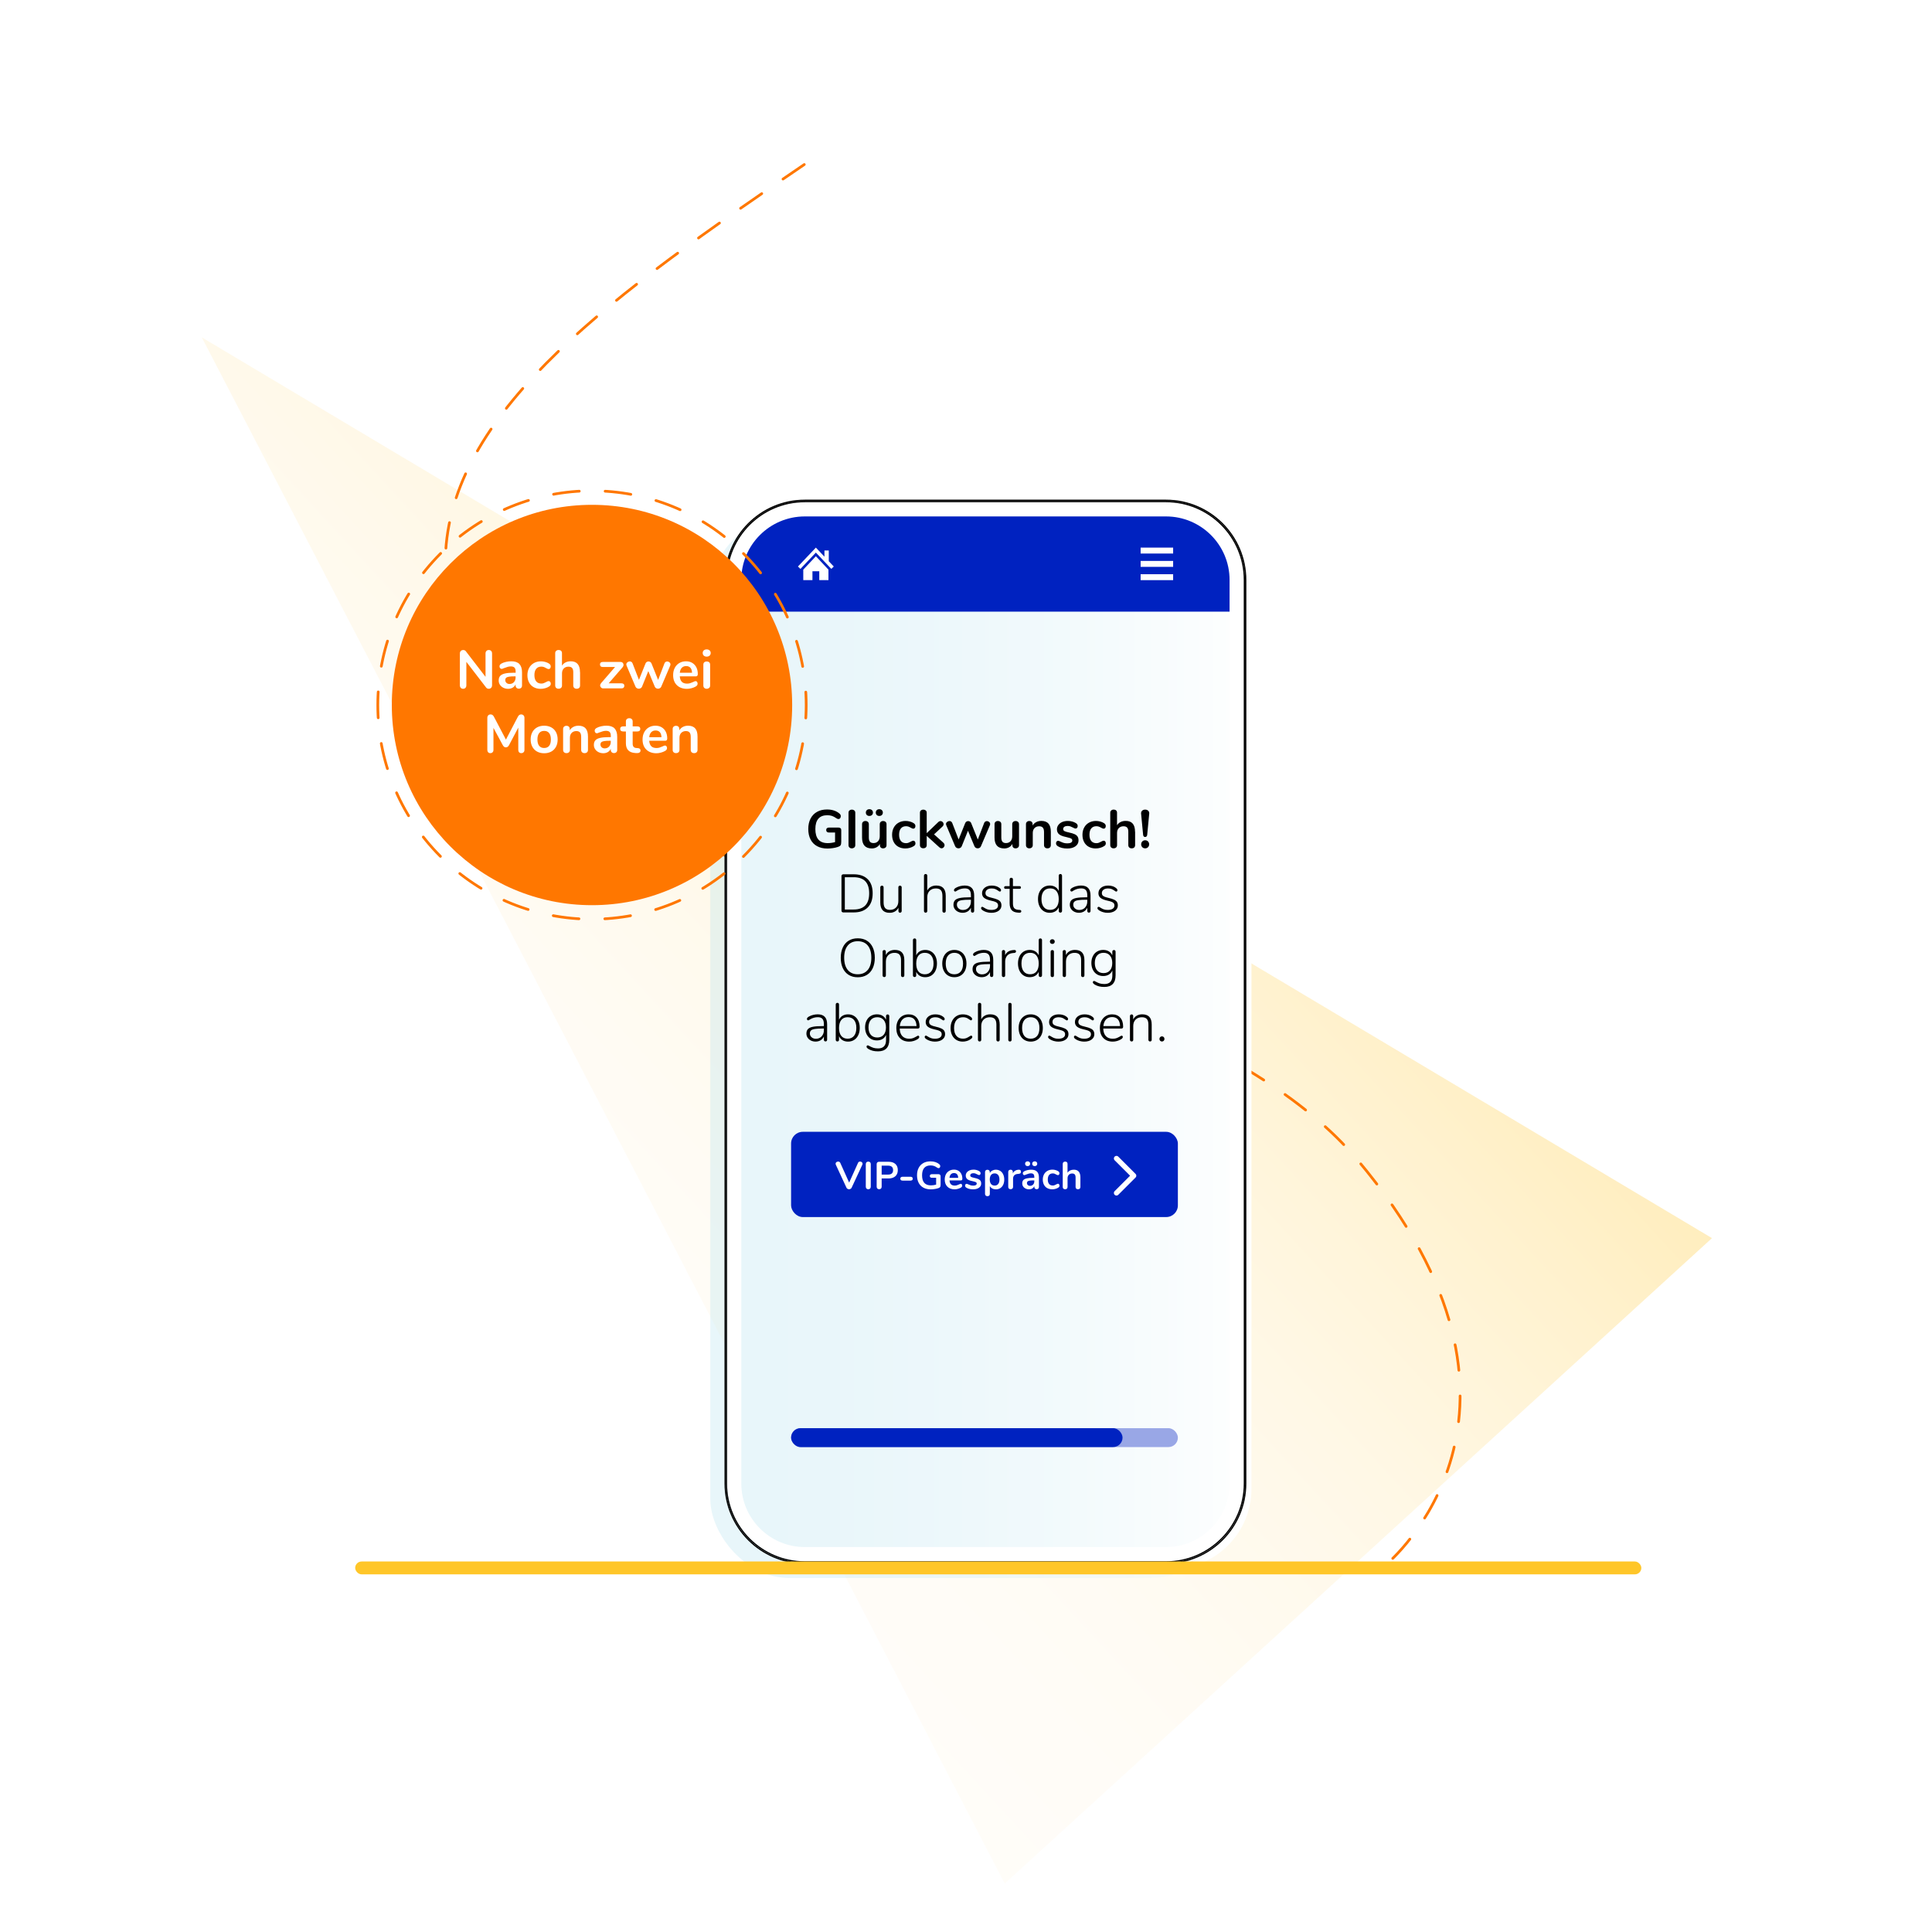 <?xml version="1.0" encoding="UTF-8"?>
<svg xmlns="http://www.w3.org/2000/svg" xmlns:xlink="http://www.w3.org/1999/xlink" id="Laag_1" viewBox="0 0 750 750">
  <defs>
    <style>.cls-1{stroke-dasharray:0 0 10 10;}.cls-1,.cls-2,.cls-3{fill:none;stroke-linecap:round;stroke-linejoin:round;}.cls-1,.cls-3{stroke:#f70;stroke-width:1.05px;}.cls-4{fill:url(#Naamloos_verloop_21);opacity:.3;}.cls-4,.cls-5,.cls-6,.cls-7,.cls-8,.cls-9,.cls-10,.cls-11,.cls-12,.cls-13{stroke-width:0px;}.cls-2{stroke:#fff;stroke-width:2px;}.cls-3{stroke-dasharray:0 0 10.05 10.05;}.cls-6{filter:url(#drop-shadow-2);}.cls-6,.cls-7,.cls-11{fill:#fff;}.cls-7{filter:url(#drop-shadow-1);}.cls-8{fill:url(#Naamloos_verloop_5);filter:url(#drop-shadow-3);opacity:.5;}.cls-9{fill:#99a7e6;}.cls-10{fill:#f70;}.cls-12{fill:#ffc629;}.cls-13{fill:#0022c0;}</style>
    <linearGradient id="Naamloos_verloop_21" x1="-7367.87" y1="5367.38" x2="-6996.19" y2="5367.38" gradientTransform="translate(-1335.52 9180.52) rotate(137.32)" gradientUnits="userSpaceOnUse">
      <stop offset="0" stop-color="#ffc629"></stop>
      <stop offset=".14" stop-color="#ffd35a"></stop>
      <stop offset=".28" stop-color="#ffde86"></stop>
      <stop offset=".42" stop-color="#ffe8aa"></stop>
      <stop offset=".57" stop-color="#ffefc6"></stop>
      <stop offset=".71" stop-color="#fff4da"></stop>
      <stop offset=".85" stop-color="#fff7e6"></stop>
      <stop offset="1" stop-color="#fff9ea"></stop>
    </linearGradient>
    <filter id="drop-shadow-1" filterUnits="userSpaceOnUse">
      <feOffset dx="2" dy="2"></feOffset>
      <feGaussianBlur result="blur" stdDeviation="5"></feGaussianBlur>
      <feFlood flood-color="#000" flood-opacity=".4"></feFlood>
      <feComposite in2="blur" operator="in"></feComposite>
      <feComposite in="SourceGraphic"></feComposite>
    </filter>
    <filter id="drop-shadow-2" filterUnits="userSpaceOnUse">
      <feOffset dx="-6" dy="6"></feOffset>
      <feGaussianBlur result="blur-2" stdDeviation="5"></feGaussianBlur>
      <feFlood flood-color="#000" flood-opacity=".2"></feFlood>
      <feComposite in2="blur-2" operator="in"></feComposite>
      <feComposite in="SourceGraphic"></feComposite>
    </filter>
    <linearGradient id="Naamloos_verloop_5" x1="281.75" y1="400.52" x2="483.32" y2="400.52" gradientUnits="userSpaceOnUse">
      <stop offset="0" stop-color="#a2daea"></stop>
      <stop offset=".2" stop-color="#a6dbeb"></stop>
      <stop offset=".43" stop-color="#b4e1ee"></stop>
      <stop offset=".67" stop-color="#caeaf3"></stop>
      <stop offset=".92" stop-color="#eaf6fa"></stop>
      <stop offset="1" stop-color="#f6fbfd"></stop>
    </linearGradient>
    <filter id="drop-shadow-3" filterUnits="userSpaceOnUse">
      <feOffset dx="-6" dy="6"></feOffset>
      <feGaussianBlur result="blur-3" stdDeviation="5"></feGaussianBlur>
      <feFlood flood-color="#000" flood-opacity=".2"></feFlood>
      <feComposite in2="blur-3" operator="in"></feComposite>
      <feComposite in="SourceGraphic"></feComposite>
    </filter>
  </defs>
  <polygon class="cls-4" points="390.04 731.18 78.32 130.95 664.59 480.64 390.04 731.18"></polygon>
  <path class="cls-1" d="m312.22,63.87c-72.79,49.5-135.83,94.36-139.21,150.12-8.17,134.86,271.35,138.13,353.9,236.2,82.55,98.08,11.44,156.92,11.44,156.92"></path>
  <rect class="cls-7" x="281.25" y="193.97" width="202.57" height="413.11" rx="31.17" ry="31.17"></rect>
  <path class="cls-6" d="m287.76,575.91c0,13.6,11.06,24.66,24.66,24.66h140.23c13.6,0,24.66-11.06,24.66-24.66V237.44h-189.55v338.47Z"></path>
  <rect class="cls-8" x="281.75" y="194.47" width="201.57" height="412.1" rx="30.67" ry="30.67"></rect>
  <path class="cls-11" d="m452.66,194.97h-140.23c-16.63,0-30.17,13.53-30.17,30.17v350.77c0,16.63,13.53,30.17,30.17,30.17h140.23c16.63,0,30.17-13.53,30.17-30.17V225.14c0-16.63-13.53-30.17-30.17-30.17Zm24.66,380.94c0,13.6-11.06,24.66-24.66,24.66h-140.23c-13.6,0-24.66-11.06-24.66-24.66V225.14c0-13.6,11.06-24.66,24.66-24.66h140.23c13.6,0,24.66,11.06,24.66,24.66v350.77Z"></path>
  <path class="cls-5" d="m452.66,193.97h-140.23c-17.19,0-31.17,13.98-31.17,31.17v350.77c0,17.19,13.98,31.17,31.17,31.17h140.23c17.19,0,31.17-13.98,31.17-31.17V225.14c0-17.19-13.98-31.17-31.17-31.17Zm30.67,381.94c0,2.91-.41,5.73-1.16,8.4s-1.87,5.19-3.28,7.51c-1.28,2.11-2.81,4.05-4.54,5.78-1.04,1.04-2.16,2.01-3.34,2.89-1.28.96-2.64,1.82-4.06,2.57-4.27,2.25-9.13,3.53-14.29,3.53h-140.23c-3.02,0-5.93-.44-8.69-1.26-.92-.27-1.82-.59-2.7-.94-.39-.16-.78-.32-1.16-.49-.89-.4-1.77-.84-2.61-1.33-.52-.3-1.03-.61-1.54-.94-.27-.17-.53-.35-.79-.53-3.11-2.17-5.81-4.89-7.94-8.04-.55-.82-1.06-1.66-1.54-2.53-.24-.43-.46-.88-.68-1.32-.43-.89-.82-1.81-1.16-2.75-.52-1.41-.93-2.87-1.24-4.36-.1-.5-.19-1-.27-1.51-.23-1.52-.35-3.08-.35-4.67h0V225.14h0c0-4.76,1.09-9.27,3.02-13.3.22-.45.44-.89.68-1.32.38-.7.79-1.38,1.22-2.04.57-.88,1.18-1.72,1.83-2.53.41-.51.82-1,1.26-1.48.35-.38.71-.76,1.08-1.12,5.54-5.48,13.16-8.87,21.57-8.87h140.23c9.03,0,17.15,3.9,22.76,10.12,1.3,1.43,2.46,2.99,3.47,4.65.35.58.69,1.17,1,1.78,1.32,2.54,2.29,5.3,2.86,8.2.38,1.92.58,3.9.58,5.93v350.77Z"></path>
  <path class="cls-5" d="m281.75,225.14h0c0-4.76,1.09-9.27,3.02-13.3-1.94,4.02-3.02,8.53-3.02,13.3Z"></path>
  <path class="cls-5" d="m284.78,589.2c-.43-.89-.82-1.81-1.16-2.75.34.94.73,1.86,1.16,2.75Z"></path>
  <path class="cls-5" d="m286.99,593.05c-.55-.82-1.06-1.66-1.54-2.53.47.87.99,1.71,1.54,2.53Z"></path>
  <path class="cls-5" d="m452.65,194.47c9.03,0,17.15,3.9,22.76,10.12-5.61-6.21-13.73-10.12-22.76-10.12h-140.23c-8.41,0-16.03,3.39-21.57,8.87,5.54-5.48,13.16-8.87,21.57-8.87h140.23Z"></path>
  <path class="cls-5" d="m312.42,606.58c-3.02,0-5.93-.44-8.69-1.26,2.75.82,5.67,1.26,8.69,1.26h140.23c5.16,0,10.02-1.27,14.29-3.53-4.27,2.25-9.13,3.53-14.29,3.53h-140.23Z"></path>
  <path class="cls-5" d="m483.32,225.14v350.77c0,2.91-.41,5.73-1.16,8.4.76-2.67,1.16-5.48,1.16-8.4V225.14c0-2.03-.21-4.01-.58-5.93.38,1.92.58,3.9.58,5.93Z"></path>
  <path class="cls-5" d="m281.75,575.91c0,1.59.12,3.15.35,4.67-.23-1.52-.35-3.08-.35-4.67h0Z"></path>
  <path class="cls-5" d="m483.32,225.14c0-2.03-.21-4.01-.58-5.93-.57-2.9-1.53-5.66-2.86-8.2-.31-.6-.65-1.2-1-1.78-1.01-1.66-2.17-3.22-3.47-4.65-5.61-6.21-13.73-10.12-22.76-10.12h-140.23c-8.41,0-16.03,3.39-21.57,8.87-.37.37-.73.74-1.08,1.12-.44.48-.86.97-1.26,1.48-.65.81-1.26,1.66-1.83,2.53-.43.67-.84,1.34-1.22,2.04-.24.43-.46.88-.68,1.32-1.94,4.02-3.02,8.53-3.02,13.3v350.77c0,1.59.12,3.15.35,4.67.08.51.17,1.01.27,1.51.31,1.5.72,2.95,1.24,4.36.34.94.73,1.86,1.16,2.75.22.45.44.89.68,1.32.47.87.99,1.71,1.54,2.53,2.12,3.15,4.82,5.87,7.94,8.04.26.18.53.36.79.53.5.33,1.01.64,1.54.94.85.48,1.72.93,2.61,1.33.38.17.77.34,1.16.49.88.35,1.78.67,2.7.94,2.75.82,5.67,1.26,8.69,1.26h140.23c5.16,0,10.02-1.27,14.29-3.53,1.42-.75,2.78-1.61,4.06-2.57,1.18-.88,2.3-1.85,3.34-2.89,1.73-1.73,3.26-3.68,4.54-5.78,1.41-2.32,2.52-4.84,3.28-7.51s1.16-5.48,1.16-8.4V225.14Zm-.5,350.77c0,16.63-13.53,30.17-30.17,30.17h-140.23c-16.63,0-30.17-13.53-30.17-30.17V225.14c0-16.63,13.53-30.17,30.17-30.17h140.23c16.63,0,30.17,13.53,30.17,30.17v350.77Z"></path>
  <path class="cls-5" d="m299.87,603.89c-.89-.4-1.77-.84-2.61-1.33.85.48,1.72.93,2.61,1.33Z"></path>
  <path class="cls-5" d="m474.34,597.59c-1.04,1.04-2.16,2.01-3.34,2.89,1.18-.88,2.3-1.85,3.34-2.89Z"></path>
  <path class="cls-5" d="m479.88,211.01c1.32,2.54,2.29,5.3,2.86,8.2-.57-2.9-1.53-5.66-2.86-8.2Z"></path>
  <path class="cls-5" d="m286.68,208.48c.57-.88,1.18-1.72,1.83-2.53-.65.81-1.26,1.66-1.83,2.53Z"></path>
  <path class="cls-13" d="m452.66,200.48h-140.23c-13.6,0-24.66,11.06-24.66,24.66v12.3h189.55v-12.3c0-13.6-11.06-24.66-24.66-24.66Z"></path>
  <rect class="cls-11" x="442.79" y="212.58" width="12.62" height="2.3"></rect>
  <rect class="cls-11" x="442.79" y="222.91" width="12.62" height="2.3"></rect>
  <rect class="cls-11" x="442.79" y="217.75" width="12.62" height="2.3"></rect>
  <polygon class="cls-11" points="321.73 217.87 321.73 213.7 320.05 213.7 320.05 216.1 316.72 212.58 309.76 219.92 310.73 220.84 316.72 214.51 322.71 220.84 323.67 219.92 321.73 217.87"></polygon>
  <polygon class="cls-11" points="311.83 221.13 311.83 225.21 315.39 225.21 315.39 221.75 318.04 221.75 318.04 225.21 321.6 225.21 321.6 221.13 316.72 215.93 311.83 221.13"></polygon>
  <rect class="cls-12" x="137.88" y="606.17" width="499.28" height="4.99" rx="2.5" ry="2.5"></rect>
  <rect class="cls-9" x="307.1" y="554.41" width="150.15" height="7.34" rx="3.67" ry="3.67"></rect>
  <rect class="cls-13" x="307.1" y="554.41" width="128.67" height="7.34" rx="3.67" ry="3.67"></rect>
  <rect class="cls-13" x="307.1" y="439.37" width="150.15" height="33.09" rx="4.54" ry="4.54"></rect>
  <path class="cls-5" d="m326.28,321.49c.2.19.29.44.29.75v4.51c0,.64-.08,1.1-.25,1.37s-.51.48-1.03.65c-.56.2-1.21.35-1.95.46-.74.11-1.46.17-2.14.17-1.53,0-2.85-.3-3.97-.9s-1.98-1.47-2.57-2.61c-.59-1.14-.89-2.5-.89-4.08s.3-2.9.89-4.04c.59-1.14,1.44-2.02,2.53-2.62,1.09-.61,2.38-.91,3.86-.91,1.97,0,3.59.53,4.85,1.6.17.15.29.31.37.46.08.15.12.34.12.55,0,.31-.08.57-.25.78s-.37.32-.61.32c-.15,0-.29-.02-.42-.07s-.27-.13-.44-.24c-.62-.43-1.19-.74-1.72-.91s-1.13-.26-1.81-.26c-1.53,0-2.68.45-3.45,1.35-.78.9-1.17,2.24-1.17,4.02,0,3.64,1.6,5.46,4.79,5.46.95,0,1.9-.13,2.86-.4v-3.72h-2.37c-.34,0-.6-.08-.79-.25-.19-.17-.28-.41-.28-.71s.09-.55.28-.71c.19-.17.45-.25.79-.25h3.72c.32,0,.58.09.78.28Z"></path>
  <path class="cls-5" d="m329.76,329c-.25-.22-.37-.53-.37-.93v-12.54c0-.41.12-.71.37-.92s.56-.32.93-.32.69.11.95.32.38.52.38.92v12.54c0,.41-.13.72-.38.93s-.57.33-.95.33-.69-.11-.93-.33Z"></path>
  <path class="cls-5" d="m343.79,319.06c.24.22.36.52.36.9v8.15c0,.36-.12.66-.37.88-.25.22-.56.34-.96.34s-.68-.1-.9-.32c-.22-.21-.34-.5-.34-.86v-.53c-.32.56-.76.99-1.3,1.29s-1.16.45-1.85.45c-2.52,0-3.78-1.41-3.78-4.24v-5.17c0-.38.12-.68.36-.9.24-.22.55-.34.94-.34s.73.11.97.34c.24.22.36.52.36.9v5.19c0,.73.15,1.27.44,1.62.29.35.76.52,1.39.52.73,0,1.31-.24,1.75-.72.44-.48.66-1.12.66-1.92v-4.68c0-.38.12-.68.36-.9.24-.22.55-.34.94-.34s.73.11.97.34Zm-7.29-2.67c-.25-.24-.38-.55-.38-.95s.13-.71.38-.95c.25-.24.58-.36.99-.36s.74.12,1,.36c.26.24.39.55.39.95s-.13.71-.39.95c-.26.24-.59.36-1,.36s-.73-.12-.99-.36Zm3.86,0c-.25-.24-.38-.55-.38-.95s.13-.71.38-.95c.25-.24.58-.36.99-.36s.72.12.98.36c.26.24.39.55.39.95s-.13.71-.38.95c-.25.24-.58.36-.99.36s-.74-.12-.99-.36Z"></path>
  <path class="cls-5" d="m348.74,328.72c-.78-.43-1.38-1.05-1.8-1.85s-.63-1.73-.63-2.79.22-2.01.66-2.82c.44-.82,1.06-1.45,1.86-1.9.8-.45,1.71-.67,2.75-.67.55,0,1.09.08,1.65.23.55.15,1.04.36,1.46.63.45.29.67.67.67,1.11,0,.31-.07.56-.22.75-.15.19-.34.28-.58.28-.15,0-.31-.04-.48-.11s-.34-.15-.5-.25c-.31-.18-.6-.33-.88-.43-.28-.1-.6-.16-.97-.16-.87,0-1.54.28-2,.85-.47.57-.7,1.38-.7,2.45s.23,1.86.7,2.43c.47.57,1.14.85,2,.85.35,0,.66-.05.93-.16.27-.1.58-.25.91-.43.21-.13.39-.22.55-.28.15-.06.31-.09.46-.09.22,0,.41.1.57.29.15.2.23.44.23.73,0,.24-.05.44-.16.62-.11.17-.28.33-.51.47-.43.28-.94.5-1.51.66-.57.16-1.16.24-1.76.24-1.02,0-1.92-.22-2.7-.65Z"></path>
  <path class="cls-5" d="m366.68,328.07c0,.32-.12.61-.35.86-.23.25-.5.38-.81.38s-.59-.13-.86-.38l-4.91-4.45v3.59c0,.41-.13.71-.38.92s-.57.32-.95.32-.69-.11-.93-.32-.37-.52-.37-.92v-12.54c0-.41.12-.71.37-.92s.56-.32.93-.32.69.11.95.32.38.52.38.92v7.9l4.49-4.3c.25-.25.54-.38.86-.38s.6.12.84.36c.24.24.36.52.36.84s-.13.62-.4.88l-3.3,3.07,3.65,3.28c.28.27.42.57.42.9Z"></path>
  <path class="cls-5" d="m382.49,318.94c.19-.13.4-.19.62-.19.32,0,.61.11.87.33.26.22.39.49.39.81,0,.18-.04.34-.1.48l-3.46,8.13c-.11.27-.28.47-.51.61-.23.14-.49.21-.77.21s-.51-.07-.75-.21c-.23-.14-.4-.34-.51-.61l-2.5-6.01-2.42,6.01c-.11.27-.28.47-.51.61-.23.14-.49.21-.77.21-.27,0-.52-.07-.76-.21-.24-.14-.41-.34-.53-.61l-3.44-8.13c-.07-.18-.11-.34-.11-.46,0-.32.14-.6.42-.83.28-.23.59-.35.92-.35.24,0,.46.06.65.19s.34.32.44.57l2.48,6.4,2.54-6.34c.11-.27.27-.46.48-.6.21-.13.44-.2.69-.2s.48.07.69.2c.21.13.37.33.48.6l2.56,6.36,2.46-6.41c.1-.25.24-.44.43-.57Z"></path>
  <path class="cls-5" d="m395.22,319.06c.24.22.36.52.36.9v8.15c0,.36-.12.66-.37.88-.25.22-.56.34-.96.34s-.68-.1-.9-.32c-.22-.21-.34-.5-.34-.86v-.53c-.32.56-.76.99-1.3,1.29s-1.16.45-1.85.45c-2.52,0-3.78-1.41-3.78-4.24v-5.17c0-.38.12-.68.36-.9.24-.22.55-.34.94-.34s.73.11.97.34c.24.22.36.52.36.9v5.19c0,.73.15,1.27.44,1.62.29.35.76.52,1.39.52.73,0,1.31-.24,1.75-.72.44-.48.66-1.12.66-1.92v-4.68c0-.38.12-.68.36-.9.24-.22.55-.34.94-.34s.73.11.97.34Z"></path>
  <path class="cls-5" d="m407.03,319.73c.6.7.9,1.76.9,3.17v5.17c0,.39-.12.7-.35.92-.23.22-.55.34-.96.34s-.73-.11-.97-.34-.36-.53-.36-.92v-5.02c0-.8-.15-1.38-.45-1.74-.3-.36-.77-.55-1.42-.55-.76,0-1.36.24-1.82.71-.46.48-.68,1.11-.68,1.91v4.68c0,.39-.12.7-.36.92s-.56.34-.97.34-.72-.11-.96-.34c-.23-.22-.35-.53-.35-.92v-8.13c0-.36.12-.66.36-.88.24-.22.56-.34.97-.34.36,0,.66.11.89.33.23.22.35.5.35.85v.57c.35-.57.82-1.01,1.41-1.32.59-.31,1.25-.46,2-.46,1.23,0,2.15.35,2.75,1.05Z"></path>
  <path class="cls-5" d="m410.62,328.47c-.45-.27-.67-.64-.67-1.13,0-.28.08-.51.23-.68.15-.17.34-.26.57-.26.24,0,.57.11.99.34.45.21.86.37,1.23.48.37.11.84.17,1.42.17s1.05-.1,1.38-.29c.33-.2.49-.47.49-.82,0-.24-.07-.43-.2-.57s-.37-.27-.71-.39c-.34-.12-.86-.25-1.56-.41-1.25-.25-2.14-.61-2.68-1.07s-.81-1.1-.81-1.91c0-.62.18-1.17.55-1.67s.86-.88,1.5-1.16c.64-.27,1.36-.41,2.17-.41.59,0,1.15.07,1.7.22.55.15,1.04.36,1.47.64.45.28.67.65.67,1.11,0,.28-.08.51-.23.7-.15.19-.34.28-.57.28-.15,0-.3-.03-.45-.09-.15-.06-.33-.16-.56-.28-.41-.21-.76-.37-1.05-.47-.29-.11-.66-.16-1.09-.16-.52,0-.93.11-1.23.32s-.45.5-.45.86.15.62.46.8c.31.18.9.36,1.79.55.94.2,1.67.42,2.21.67.53.25.91.57,1.14.95.23.38.35.86.35,1.45,0,.95-.4,1.72-1.19,2.29-.79.57-1.84.86-3.16.86-1.53,0-2.76-.3-3.7-.9Z"></path>
  <path class="cls-5" d="m422.64,328.72c-.78-.43-1.38-1.05-1.8-1.85s-.63-1.73-.63-2.79.22-2.01.66-2.82c.44-.82,1.06-1.45,1.86-1.9.8-.45,1.71-.67,2.75-.67.55,0,1.09.08,1.65.23.55.15,1.04.36,1.46.63.45.29.67.67.67,1.11,0,.31-.07.56-.22.75-.15.19-.34.28-.58.28-.15,0-.31-.04-.48-.11s-.34-.15-.5-.25c-.31-.18-.6-.33-.88-.43-.28-.1-.6-.16-.97-.16-.87,0-1.54.28-2,.85-.47.57-.7,1.38-.7,2.45s.23,1.86.7,2.43c.47.57,1.14.85,2,.85.35,0,.66-.05.93-.16.27-.1.58-.25.91-.43.21-.13.39-.22.55-.28.15-.06.31-.09.46-.09.22,0,.41.1.57.29.15.2.23.44.23.73,0,.24-.05.44-.16.62-.11.17-.28.33-.51.47-.43.28-.94.5-1.51.66-.57.16-1.16.24-1.76.24-1.02,0-1.92-.22-2.7-.65Z"></path>
  <path class="cls-5" d="m440.65,322.9v5.17c0,.39-.12.7-.35.92-.23.22-.55.34-.96.34s-.73-.11-.97-.34-.36-.53-.36-.92v-5.17c0-.74-.15-1.28-.45-1.63-.3-.34-.77-.51-1.42-.51-.76,0-1.36.24-1.82.71-.46.48-.68,1.11-.68,1.91v4.68c0,.39-.12.7-.36.92s-.56.34-.97.34-.72-.11-.96-.34c-.23-.22-.35-.53-.35-.92v-12.56c0-.36.12-.66.37-.88.25-.22.56-.34.96-.34s.71.11.94.32.36.5.36.86v4.89c.35-.55.82-.96,1.4-1.25.58-.29,1.24-.43,1.98-.43,2.41,0,3.61,1.41,3.61,4.22Z"></path>
  <path class="cls-5" d="m444.02,324.71c-.15-.14-.23-.34-.26-.61l-.78-8.17-.02-.21c0-.43.15-.78.45-1.04.3-.26.68-.39,1.14-.39s.84.13,1.14.39c.3.26.45.61.45,1.04l-.02.23-.78,8.15c-.03.27-.12.47-.26.61-.15.14-.33.21-.54.21s-.39-.07-.54-.21Zm-.58,4.17c-.29-.3-.44-.68-.44-1.12s.15-.82.44-1.12.67-.45,1.11-.45.82.15,1.11.45.44.68.44,1.12-.15.82-.44,1.12-.67.45-1.11.45-.82-.15-1.11-.45Z"></path>
  <path class="cls-5" d="m326.86,354.01c-.13-.13-.2-.28-.2-.46v-13.5c0-.18.07-.34.2-.46s.3-.19.49-.19h4.07c2.34,0,4.15.64,5.43,1.91,1.28,1.27,1.92,3.1,1.92,5.48s-.64,4.21-1.92,5.49c-1.28,1.28-3.09,1.92-5.43,1.92h-4.07c-.2,0-.36-.06-.49-.19Zm4.5-.94c4.03,0,6.05-2.09,6.05-6.28s-2.02-6.26-6.05-6.26h-3.4v12.54h3.4Z"></path>
  <path class="cls-5" d="m349.85,343.99c.12.12.18.28.18.47v9.2c0,.2-.06.35-.18.47-.12.12-.28.18-.47.18-.18,0-.33-.06-.44-.18-.11-.12-.17-.28-.17-.47v-1.28c-.32.64-.78,1.13-1.38,1.47-.6.34-1.27.5-2.03.5-1.21,0-2.11-.33-2.72-1-.61-.67-.91-1.65-.91-2.95v-5.94c0-.2.06-.35.18-.47.12-.12.28-.18.47-.18s.35.06.46.18c.11.12.17.28.17.47v5.86c0,.99.2,1.73.6,2.19.4.47,1.03.7,1.88.7.98,0,1.77-.31,2.36-.93.59-.62.89-1.45.89-2.49v-5.33c0-.2.06-.35.17-.47.11-.12.27-.18.46-.18s.35.06.47.18Z"></path>
  <path class="cls-5" d="m367.13,347.71v5.94c0,.2-.06.35-.17.47-.11.12-.27.18-.46.18s-.35-.06-.47-.18c-.12-.12-.18-.28-.18-.47v-5.86c0-1.01-.2-1.74-.61-2.21-.41-.46-1.05-.69-1.93-.69-1.01,0-1.82.31-2.43.92-.61.62-.91,1.44-.91,2.48v5.36c0,.2-.06.35-.17.47-.11.12-.27.18-.46.18s-.35-.06-.47-.18c-.12-.12-.18-.28-.18-.47v-13.71c0-.2.06-.35.18-.47s.28-.18.47-.18.35.06.46.18.17.28.17.47v5.77c.32-.63.79-1.11,1.4-1.45s1.31-.5,2.09-.5c2.45,0,3.67,1.32,3.67,3.95Z"></path>
  <path class="cls-5" d="m377.26,344.73c.61.64.91,1.62.91,2.92v5.98c0,.2-.06.35-.17.47-.11.12-.27.18-.46.18s-.35-.06-.46-.18c-.11-.12-.17-.28-.17-.47v-1.26c-.29.63-.72,1.12-1.28,1.46-.56.34-1.2.51-1.93.51-.66,0-1.26-.13-1.81-.4-.55-.27-.98-.64-1.29-1.11-.31-.48-.47-1-.47-1.58,0-.76.2-1.34.59-1.76.39-.42,1.04-.72,1.95-.9.91-.18,2.18-.27,3.8-.27h.44v-.78c0-.92-.19-1.6-.57-2.03-.38-.43-.97-.64-1.78-.64-1.04,0-2.02.27-2.96.82-.04.03-.15.1-.33.22s-.33.18-.45.18c-.14,0-.26-.05-.35-.16-.09-.1-.14-.23-.14-.39,0-.31.25-.61.74-.9.49-.28,1.04-.5,1.64-.65s1.2-.23,1.79-.23c1.23,0,2.15.32,2.76.97Zm-1.22,7.58c.58-.62.87-1.4.87-2.35v-.69h-.4c-1.34,0-2.37.06-3.09.17-.71.11-1.22.3-1.51.58s-.44.67-.44,1.19c0,.59.22,1.07.67,1.46.45.39,1,.58,1.66.58.91,0,1.66-.31,2.24-.92Z"></path>
  <path class="cls-5" d="m383.07,354.11c-.57-.16-1.07-.38-1.5-.66-.27-.18-.45-.34-.56-.47-.11-.13-.16-.28-.16-.45,0-.14.04-.26.14-.36.09-.1.2-.15.33-.15s.34.1.65.31c.41.27.82.48,1.25.65.43.17.96.25,1.61.25.83,0,1.47-.15,1.93-.45.46-.3.69-.73.69-1.29,0-.34-.08-.61-.25-.83-.17-.22-.45-.41-.84-.57-.39-.16-.95-.32-1.68-.47-1.25-.28-2.13-.64-2.66-1.08-.52-.44-.79-1.03-.79-1.77,0-.9.35-1.62,1.05-2.17s1.61-.83,2.73-.83c.55,0,1.07.07,1.57.21.5.14.93.34,1.29.61.49.34.74.67.74.99,0,.14-.05.26-.14.37-.09.11-.2.16-.33.16-.14,0-.36-.11-.65-.34-.38-.27-.75-.48-1.12-.64-.37-.16-.84-.24-1.42-.24-.73,0-1.31.17-1.74.49s-.65.77-.65,1.33c0,.32.07.59.22.8.15.21.4.4.76.56.36.16.87.32,1.54.47.97.22,1.71.46,2.23.71.52.25.89.55,1.11.9s.34.8.34,1.34c0,.85-.36,1.54-1.08,2.07-.72.53-1.68.79-2.87.79-.59,0-1.17-.08-1.73-.24Z"></path>
  <path class="cls-5" d="m396.46,353.78c0,.17-.06.3-.19.4-.13.1-.33.14-.61.13l-.59-.04c-1.06-.07-1.85-.4-2.36-.98s-.77-1.47-.77-2.66v-5.59h-1.6c-.17,0-.3-.04-.4-.14-.1-.09-.15-.21-.15-.37s.05-.28.15-.38.23-.15.4-.15h1.6v-2.6c0-.21.06-.37.17-.48.11-.11.27-.17.46-.17s.35.06.47.17c.12.11.18.27.18.48v2.6h2.54c.18,0,.32.05.42.15.1.1.15.22.15.38s-.05.28-.15.37c-.1.09-.24.14-.42.14h-2.54v5.65c0,.87.17,1.49.5,1.86s.86.58,1.58.64l.57.04c.39.04.59.22.59.55Z"></path>
  <path class="cls-5" d="m412.1,339.47c.12.12.18.28.18.47v13.69c0,.2-.06.35-.18.47s-.28.18-.47.18-.35-.06-.46-.18c-.11-.12-.17-.28-.17-.47v-1.39c-.31.69-.76,1.21-1.37,1.56-.6.36-1.32.54-2.14.54-.9,0-1.69-.22-2.37-.66-.69-.44-1.22-1.06-1.6-1.87-.38-.8-.57-1.74-.57-2.8s.19-1.97.57-2.76.91-1.4,1.6-1.84c.69-.43,1.48-.65,2.37-.65.83,0,1.54.18,2.14.54.6.36,1.06.88,1.37,1.56v-5.92c0-.2.06-.35.17-.47.11-.12.27-.18.46-.18s.35.06.47.18Zm-1.97,12.66c.58-.72.87-1.75.87-3.08s-.29-2.36-.86-3.09c-.57-.73-1.39-1.09-2.46-1.09s-1.91.36-2.5,1.08c-.59.72-.88,1.74-.88,3.06s.29,2.36.88,3.1c.59.74,1.41,1.1,2.48,1.1s1.89-.36,2.47-1.08Z"></path>
  <path class="cls-5" d="m422.43,344.73c.61.64.91,1.62.91,2.92v5.98c0,.2-.06.35-.17.47-.11.12-.27.18-.46.18s-.35-.06-.46-.18c-.11-.12-.17-.28-.17-.47v-1.26c-.29.63-.72,1.12-1.28,1.46-.56.34-1.2.51-1.93.51-.66,0-1.26-.13-1.81-.4-.55-.27-.98-.64-1.29-1.11-.31-.48-.47-1-.47-1.58,0-.76.2-1.34.59-1.76.39-.42,1.04-.72,1.95-.9.91-.18,2.18-.27,3.8-.27h.44v-.78c0-.92-.19-1.6-.57-2.03-.38-.43-.97-.64-1.78-.64-1.04,0-2.02.27-2.96.82-.04.03-.15.1-.33.22s-.33.18-.45.18c-.14,0-.26-.05-.35-.16-.09-.1-.14-.23-.14-.39,0-.31.25-.61.74-.9.49-.28,1.04-.5,1.64-.65s1.2-.23,1.79-.23c1.23,0,2.15.32,2.76.97Zm-1.22,7.58c.58-.62.87-1.4.87-2.35v-.69h-.4c-1.34,0-2.37.06-3.09.17-.71.11-1.22.3-1.51.58s-.44.67-.44,1.19c0,.59.22,1.07.67,1.46.45.39,1,.58,1.66.58.91,0,1.66-.31,2.24-.92Z"></path>
  <path class="cls-5" d="m428.25,354.11c-.57-.16-1.07-.38-1.5-.66-.27-.18-.45-.34-.56-.47-.11-.13-.16-.28-.16-.45,0-.14.04-.26.14-.36.09-.1.2-.15.33-.15s.34.1.65.31c.41.27.82.48,1.25.65.43.17.96.25,1.61.25.83,0,1.47-.15,1.93-.45.46-.3.69-.73.69-1.29,0-.34-.08-.61-.25-.83-.17-.22-.45-.41-.84-.57-.39-.16-.95-.32-1.68-.47-1.25-.28-2.13-.64-2.66-1.08-.52-.44-.79-1.03-.79-1.77,0-.9.35-1.62,1.05-2.17s1.61-.83,2.73-.83c.55,0,1.07.07,1.57.21.5.14.93.34,1.29.61.49.34.74.67.74.99,0,.14-.05.26-.14.37-.09.11-.2.16-.33.16-.14,0-.36-.11-.65-.34-.38-.27-.75-.48-1.12-.64-.37-.16-.84-.24-1.42-.24-.73,0-1.31.17-1.74.49s-.65.77-.65,1.33c0,.32.07.59.22.8.15.21.4.4.76.56.36.16.87.32,1.54.47.97.22,1.71.46,2.23.71.52.25.89.55,1.11.9s.34.8.34,1.34c0,.85-.36,1.54-1.08,2.07-.72.53-1.68.79-2.87.79-.59,0-1.17-.08-1.73-.24Z"></path>
  <path class="cls-5" d="m329.47,378.46c-.99-.61-1.76-1.48-2.29-2.62-.53-1.14-.8-2.48-.8-4.02s.27-2.9.8-4.04c.53-1.14,1.29-2.02,2.28-2.62.99-.61,2.16-.91,3.52-.91s2.53.3,3.53.91,1.76,1.48,2.29,2.61c.53,1.13.8,2.48.8,4.03s-.27,2.9-.8,4.04c-.53,1.14-1.29,2.02-2.29,2.62-.99.61-2.17.91-3.53.91s-2.51-.3-3.51-.91Zm7.39-1.92c.92-1.12,1.39-2.7,1.39-4.75s-.46-3.62-1.38-4.74c-.92-1.11-2.22-1.67-3.9-1.67s-2.96.56-3.88,1.68-1.38,2.7-1.38,4.72.46,3.61,1.38,4.74,2.21,1.69,3.88,1.69,2.96-.56,3.88-1.68Z"></path>
  <path class="cls-5" d="m351.06,372.71v5.94c0,.2-.06.35-.17.47-.11.12-.27.18-.46.18s-.35-.06-.47-.18c-.12-.12-.18-.28-.18-.47v-5.86c0-1.01-.2-1.74-.61-2.21-.41-.46-1.05-.69-1.93-.69-1.01,0-1.82.31-2.43.92-.61.62-.91,1.44-.91,2.48v5.36c0,.2-.06.35-.17.47-.11.12-.27.18-.46.18s-.35-.06-.47-.18c-.12-.12-.18-.28-.18-.47v-9.2c0-.2.06-.35.18-.47.12-.12.28-.18.47-.18.18,0,.33.06.44.17s.17.27.17.46v1.32c.32-.64.79-1.14,1.4-1.48.61-.34,1.31-.51,2.11-.51,2.45,0,3.67,1.32,3.67,3.95Z"></path>
  <path class="cls-5" d="m361.56,369.42c.69.43,1.22,1.05,1.6,1.84.38.79.57,1.71.57,2.76s-.19,2-.57,2.8c-.38.81-.91,1.43-1.6,1.87-.69.44-1.48.66-2.37.66-.83,0-1.54-.18-2.14-.54-.6-.36-1.06-.88-1.37-1.56v1.39c0,.2-.06.35-.17.47-.11.12-.27.18-.46.18s-.35-.06-.47-.18c-.12-.12-.18-.28-.18-.47v-13.69c0-.2.06-.35.18-.47s.28-.18.47-.18.35.06.46.18.17.28.17.47v5.92c.31-.69.76-1.21,1.37-1.56.6-.36,1.32-.54,2.14-.54.9,0,1.69.22,2.37.65Zm-.05,7.69c.6-.74.89-1.77.89-3.09s-.3-2.33-.89-3.06c-.59-.72-1.43-1.08-2.51-1.08s-1.88.36-2.46,1.09c-.57.73-.86,1.76-.86,3.09s.29,2.36.87,3.08,1.4,1.08,2.47,1.08,1.89-.37,2.49-1.11Z"></path>
  <path class="cls-5" d="m368.02,378.7c-.71-.43-1.26-1.05-1.65-1.85-.39-.8-.59-1.73-.59-2.79s.2-2,.59-2.79c.39-.8.94-1.41,1.65-1.85.71-.43,1.53-.65,2.47-.65s1.74.22,2.46.65c.71.43,1.26,1.05,1.65,1.85.38.8.58,1.73.58,2.79s-.19,1.99-.58,2.79c-.39.8-.93,1.41-1.65,1.85-.71.43-1.53.65-2.46.65s-1.76-.22-2.47-.65Zm4.95-1.55c.59-.71.88-1.74.88-3.09s-.3-2.34-.89-3.08c-.59-.73-1.42-1.1-2.47-1.1s-1.89.37-2.48,1.1c-.59.74-.88,1.76-.88,3.08s.29,2.37.86,3.09c.57.71,1.4,1.07,2.48,1.07s1.91-.36,2.5-1.07Z"></path>
  <path class="cls-5" d="m384.67,369.73c.61.64.91,1.62.91,2.92v5.98c0,.2-.06.35-.17.47-.11.12-.27.18-.46.18s-.35-.06-.46-.18c-.11-.12-.17-.28-.17-.47v-1.26c-.29.63-.72,1.12-1.28,1.46-.56.34-1.2.51-1.93.51-.66,0-1.26-.13-1.81-.4-.55-.27-.98-.64-1.29-1.11-.31-.48-.47-1-.47-1.58,0-.76.2-1.34.59-1.76.39-.42,1.04-.72,1.95-.9.91-.18,2.18-.27,3.8-.27h.44v-.78c0-.92-.19-1.6-.57-2.03-.38-.43-.97-.64-1.78-.64-1.04,0-2.02.27-2.96.82-.04.03-.15.1-.33.22s-.33.18-.45.18c-.14,0-.26-.05-.35-.16-.09-.1-.14-.23-.14-.39,0-.31.25-.61.74-.9.49-.28,1.04-.5,1.64-.65s1.2-.23,1.79-.23c1.23,0,2.15.32,2.76.97Zm-1.22,7.58c.58-.62.87-1.4.87-2.35v-.69h-.4c-1.34,0-2.37.06-3.09.17-.71.11-1.22.3-1.51.58s-.44.67-.44,1.19c0,.59.22,1.07.67,1.46.45.39,1,.58,1.66.58.91,0,1.66-.31,2.24-.92Z"></path>
  <path class="cls-5" d="m394.24,368.91c.11.08.17.22.17.42,0,.35-.21.55-.63.59l-.63.06c-.99.1-1.73.46-2.22,1.07-.48.62-.72,1.34-.72,2.16v5.44c0,.21-.06.37-.17.48-.11.11-.27.17-.46.17s-.35-.06-.47-.17c-.12-.11-.18-.27-.18-.48v-9.2c0-.21.06-.37.18-.48.12-.11.28-.17.47-.17.18,0,.33.06.44.17s.17.27.17.46v1.36c.57-1.2,1.64-1.86,3.19-1.97l.29-.02c.27-.01.46.02.57.1Z"></path>
  <path class="cls-5" d="m404.33,364.47c.12.12.18.28.18.47v13.69c0,.2-.06.35-.18.47s-.28.18-.47.18-.35-.06-.46-.18c-.11-.12-.17-.28-.17-.47v-1.39c-.31.69-.76,1.21-1.37,1.56-.6.36-1.32.54-2.14.54-.9,0-1.69-.22-2.37-.66-.69-.44-1.22-1.06-1.6-1.87-.38-.8-.57-1.74-.57-2.8s.19-1.97.57-2.76.91-1.4,1.6-1.84c.69-.43,1.48-.65,2.37-.65.83,0,1.54.18,2.14.54.6.36,1.06.88,1.37,1.56v-5.92c0-.2.06-.35.17-.47.11-.12.27-.18.46-.18s.35.06.47.18Zm-1.97,12.66c.58-.72.87-1.75.87-3.08s-.29-2.36-.86-3.09c-.57-.73-1.39-1.09-2.46-1.09s-1.91.36-2.5,1.08c-.59.72-.88,1.74-.88,3.06s.29,2.36.88,3.1c.59.74,1.41,1.1,2.48,1.1s1.89-.36,2.47-1.08Z"></path>
  <path class="cls-5" d="m407.83,366.18c-.17-.17-.26-.39-.26-.65,0-.28.09-.5.26-.67s.4-.25.68-.25.51.08.68.25c.17.17.26.39.26.67,0,.27-.09.48-.26.65-.18.17-.4.25-.68.25s-.51-.08-.68-.25Zm.21,12.96c-.12-.11-.18-.27-.18-.48v-9.2c0-.21.06-.37.18-.48.12-.11.28-.17.47-.17s.35.06.46.17c.11.11.17.27.17.48v9.2c0,.21-.06.37-.17.48-.11.11-.27.17-.46.17s-.35-.06-.47-.17Z"></path>
  <path class="cls-5" d="m420.97,372.71v5.94c0,.2-.06.35-.17.47-.11.12-.27.18-.46.18s-.35-.06-.47-.18c-.12-.12-.18-.28-.18-.47v-5.86c0-1.01-.2-1.74-.61-2.21-.41-.46-1.05-.69-1.93-.69-1.01,0-1.82.31-2.43.92-.61.62-.91,1.44-.91,2.48v5.36c0,.2-.06.35-.17.47-.11.12-.27.18-.46.18s-.35-.06-.47-.18c-.12-.12-.18-.28-.18-.47v-9.2c0-.2.06-.35.18-.47.12-.12.28-.18.47-.18.18,0,.33.06.44.17s.17.27.17.46v1.32c.32-.64.79-1.14,1.4-1.48.61-.34,1.31-.51,2.11-.51,2.45,0,3.67,1.32,3.67,3.95Z"></path>
  <path class="cls-5" d="m432.89,368.99c.12.12.18.28.18.47v9.16c0,1.48-.37,2.61-1.1,3.37-.74.76-1.82,1.14-3.27,1.14-.76,0-1.43-.07-2.03-.22-.6-.15-1.15-.37-1.67-.68-.5-.31-.76-.61-.76-.9,0-.15.04-.28.14-.38.09-.1.21-.15.35-.15.08,0,.2.04.35.12.15.08.25.13.3.16.48.27.97.49,1.47.66s1.13.26,1.87.26c1.02,0,1.79-.27,2.31-.82.52-.55.78-1.36.78-2.44v-2c-.29.69-.75,1.21-1.35,1.59-.61.37-1.35.56-2.21.56s-1.69-.21-2.38-.63c-.69-.42-1.23-1.01-1.62-1.79-.38-.77-.58-1.65-.58-2.65s.19-1.88.58-2.65c.38-.77.92-1.36,1.62-1.78.69-.42,1.49-.63,2.38-.63s1.58.18,2.18.54c.6.36,1.06.88,1.37,1.56v-1.41c0-.2.06-.35.17-.47.11-.12.27-.18.46-.18s.35.06.47.18Zm-2,7.72c.59-.7.89-1.66.89-2.88s-.3-2.18-.9-2.89-1.43-1.06-2.48-1.06-1.9.35-2.5,1.05c-.6.7-.9,1.67-.9,2.9s.3,2.19.9,2.89c.6.69,1.43,1.04,2.5,1.04s1.89-.35,2.49-1.05Z"></path>
  <path class="cls-5" d="m320.18,394.73c.61.64.91,1.62.91,2.92v5.98c0,.2-.06.35-.17.47-.11.12-.27.18-.46.18s-.35-.06-.46-.18c-.11-.12-.17-.28-.17-.47v-1.26c-.29.63-.72,1.12-1.28,1.46-.56.34-1.2.51-1.93.51-.66,0-1.26-.13-1.81-.4-.55-.27-.98-.64-1.29-1.11-.31-.48-.47-1-.47-1.58,0-.76.2-1.34.59-1.76.39-.42,1.04-.72,1.95-.9.91-.18,2.18-.27,3.8-.27h.44v-.78c0-.92-.19-1.6-.57-2.03-.38-.43-.97-.64-1.78-.64-1.04,0-2.02.27-2.96.82-.04.03-.15.1-.33.22s-.33.18-.45.18c-.14,0-.26-.05-.35-.16-.09-.1-.14-.23-.14-.39,0-.31.25-.61.74-.9.49-.28,1.04-.5,1.64-.65s1.2-.23,1.79-.23c1.23,0,2.15.32,2.76.97Zm-1.22,7.58c.58-.62.87-1.4.87-2.35v-.69h-.4c-1.34,0-2.37.06-3.09.17-.71.11-1.22.3-1.51.58s-.44.67-.44,1.19c0,.59.22,1.07.67,1.46.45.39,1,.58,1.66.58.91,0,1.66-.31,2.24-.92Z"></path>
  <path class="cls-5" d="m331.59,394.42c.69.43,1.22,1.05,1.6,1.84.38.79.57,1.71.57,2.76s-.19,2-.57,2.8c-.38.81-.91,1.43-1.6,1.87-.69.44-1.48.66-2.37.66-.83,0-1.54-.18-2.14-.54-.6-.36-1.06-.88-1.37-1.56v1.39c0,.2-.06.35-.17.47-.11.12-.27.18-.46.18s-.35-.06-.47-.18c-.12-.12-.18-.28-.18-.47v-13.69c0-.2.06-.35.18-.47s.28-.18.47-.18.35.06.46.18.17.28.17.47v5.92c.31-.69.76-1.21,1.37-1.56.6-.36,1.32-.54,2.14-.54.9,0,1.69.22,2.37.65Zm-.05,7.69c.6-.74.89-1.77.89-3.09s-.3-2.33-.89-3.06c-.59-.72-1.43-1.08-2.51-1.08s-1.88.36-2.46,1.09c-.57.73-.86,1.76-.86,3.09s.29,2.36.87,3.08,1.4,1.08,2.47,1.08,1.89-.37,2.49-1.11Z"></path>
  <path class="cls-5" d="m345.04,393.99c.12.12.18.28.18.47v9.16c0,1.48-.37,2.61-1.1,3.37-.74.76-1.82,1.14-3.27,1.14-.76,0-1.43-.07-2.03-.22-.6-.15-1.15-.37-1.67-.68-.5-.31-.76-.61-.76-.9,0-.15.04-.28.14-.38.09-.1.21-.15.35-.15.08,0,.2.04.35.12.15.08.25.13.3.16.48.27.97.49,1.47.66s1.13.26,1.87.26c1.02,0,1.79-.27,2.31-.82.52-.55.78-1.36.78-2.44v-2c-.29.69-.75,1.21-1.35,1.59-.61.37-1.35.56-2.21.56s-1.69-.21-2.38-.63c-.69-.42-1.23-1.01-1.62-1.79-.38-.77-.58-1.65-.58-2.65s.19-1.88.58-2.65c.38-.77.92-1.36,1.62-1.78.69-.42,1.49-.63,2.38-.63s1.58.18,2.18.54c.6.36,1.06.88,1.37,1.56v-1.41c0-.2.06-.35.17-.47.11-.12.27-.18.46-.18s.35.06.47.18Zm-2,7.72c.59-.7.89-1.66.89-2.88s-.3-2.18-.9-2.89-1.43-1.06-2.48-1.06-1.9.35-2.5,1.05c-.6.7-.9,1.67-.9,2.9s.3,2.19.9,2.89c.6.69,1.43,1.04,2.5,1.04s1.89-.35,2.49-1.05Z"></path>
  <path class="cls-5" d="m356.72,402.18c.09.1.14.23.14.37,0,.31-.24.61-.71.9-1.01.6-2.07.9-3.19.9-1.55,0-2.78-.47-3.67-1.41-.9-.94-1.34-2.23-1.34-3.86,0-1.05.2-1.98.6-2.78.4-.8.96-1.43,1.68-1.87.72-.44,1.55-.66,2.49-.66,1.32,0,2.36.42,3.12,1.27.76.85,1.14,2.01,1.14,3.5,0,.25-.06.44-.17.56s-.29.18-.55.18h-6.99c.04,1.29.38,2.27,1.01,2.94s1.52,1.01,2.67,1.01c.6,0,1.11-.08,1.51-.24s.84-.37,1.3-.64c.31-.21.53-.31.65-.31s.23.05.33.16Zm-6.37-6.44c-.59.62-.94,1.48-1.05,2.58h6.49c-.03-1.12-.31-1.98-.84-2.59-.53-.61-1.28-.91-2.25-.91s-1.76.31-2.35.92Z"></path>
  <path class="cls-5" d="m361.19,404.11c-.57-.16-1.07-.38-1.5-.66-.27-.18-.45-.34-.56-.47-.11-.13-.16-.28-.16-.45,0-.14.04-.26.14-.36.09-.1.2-.15.33-.15s.34.1.65.31c.41.27.82.48,1.25.65.43.17.96.25,1.61.25.83,0,1.47-.15,1.93-.45.46-.3.69-.73.69-1.29,0-.34-.08-.61-.25-.83-.17-.22-.45-.41-.84-.57-.39-.16-.95-.32-1.68-.47-1.25-.28-2.13-.64-2.66-1.08-.52-.44-.79-1.03-.79-1.77,0-.9.35-1.62,1.05-2.17s1.61-.83,2.73-.83c.55,0,1.07.07,1.57.21.5.14.93.34,1.29.61.49.34.74.67.74.99,0,.14-.05.26-.14.37-.09.11-.2.16-.33.16-.14,0-.36-.11-.65-.34-.38-.27-.75-.48-1.12-.64-.37-.16-.84-.24-1.42-.24-.73,0-1.31.17-1.74.49s-.65.77-.65,1.33c0,.32.07.59.22.8.15.21.4.4.76.56.36.16.87.32,1.54.47.97.22,1.71.46,2.23.71.52.25.89.55,1.11.9s.34.8.34,1.34c0,.85-.36,1.54-1.08,2.07-.72.53-1.68.79-2.87.79-.59,0-1.17-.08-1.73-.24Z"></path>
  <path class="cls-5" d="m371.26,403.7c-.71-.43-1.27-1.05-1.66-1.85-.39-.8-.59-1.71-.59-2.75s.2-1.98.6-2.78c.4-.8.96-1.43,1.68-1.88.72-.45,1.55-.67,2.49-.67.53,0,1.05.07,1.55.21.5.14.95.35,1.34.63.25.18.43.35.54.49s.16.3.16.47c0,.15-.04.28-.13.38s-.19.15-.31.15c-.14,0-.36-.12-.67-.36-.36-.27-.73-.48-1.09-.63s-.8-.23-1.32-.23c-1.09,0-1.95.38-2.56,1.12s-.92,1.78-.92,3.1.3,2.31.91,3.03c.61.72,1.46,1.08,2.55,1.08.53,0,.98-.08,1.33-.23.36-.15.75-.36,1.17-.63.13-.08.25-.16.37-.23.12-.07.21-.1.28-.1.14,0,.25.05.34.15.08.1.13.22.13.36,0,.17-.05.31-.15.44s-.29.29-.57.48c-.38.28-.84.5-1.38.66-.54.16-1.07.24-1.61.24-.94,0-1.76-.22-2.48-.65Z"></path>
  <path class="cls-5" d="m388.08,397.71v5.94c0,.2-.06.35-.17.47-.11.12-.27.18-.46.18s-.35-.06-.47-.18c-.12-.12-.18-.28-.18-.47v-5.86c0-1.01-.2-1.74-.61-2.21-.41-.46-1.05-.69-1.93-.69-1.01,0-1.82.31-2.43.92-.61.62-.91,1.44-.91,2.48v5.36c0,.2-.06.35-.17.47-.11.12-.27.18-.46.18s-.35-.06-.47-.18c-.12-.12-.18-.28-.18-.47v-13.71c0-.2.06-.35.18-.47s.28-.18.47-.18.35.06.46.18.17.28.17.47v5.77c.32-.63.79-1.11,1.4-1.45s1.31-.5,2.09-.5c2.45,0,3.67,1.32,3.67,3.95Z"></path>
  <path class="cls-5" d="m391.6,404.14c-.12-.11-.18-.27-.18-.48v-13.71c0-.21.06-.37.18-.48.12-.11.28-.17.47-.17.18,0,.33.06.45.17.12.11.18.27.18.48v13.71c0,.21-.06.37-.18.48-.12.11-.27.17-.45.17-.2,0-.35-.06-.47-.17Z"></path>
  <path class="cls-5" d="m397.67,403.7c-.71-.43-1.26-1.05-1.65-1.85-.39-.8-.59-1.73-.59-2.79s.2-2,.59-2.79c.39-.8.94-1.41,1.65-1.85.71-.43,1.53-.65,2.47-.65s1.74.22,2.46.65c.71.43,1.26,1.05,1.65,1.85.38.8.58,1.73.58,2.79s-.19,1.99-.58,2.79c-.39.8-.93,1.41-1.65,1.85-.71.43-1.53.65-2.46.65s-1.76-.22-2.47-.65Zm4.95-1.55c.59-.71.88-1.74.88-3.09s-.3-2.34-.89-3.08c-.59-.73-1.42-1.1-2.47-1.1s-1.89.37-2.48,1.1c-.59.74-.88,1.76-.88,3.08s.29,2.37.86,3.09c.57.71,1.4,1.07,2.48,1.07s1.91-.36,2.5-1.07Z"></path>
  <path class="cls-5" d="m409.09,404.11c-.57-.16-1.07-.38-1.5-.66-.27-.18-.45-.34-.56-.47-.11-.13-.16-.28-.16-.45,0-.14.04-.26.14-.36.09-.1.2-.15.33-.15s.34.1.65.31c.41.27.82.48,1.25.65.43.17.96.25,1.61.25.83,0,1.47-.15,1.93-.45.46-.3.69-.73.69-1.29,0-.34-.08-.61-.25-.83-.17-.22-.45-.41-.84-.57-.39-.16-.95-.32-1.68-.47-1.25-.28-2.13-.64-2.66-1.08-.52-.44-.79-1.03-.79-1.77,0-.9.35-1.62,1.05-2.17s1.61-.83,2.73-.83c.55,0,1.07.07,1.57.21.5.14.93.34,1.29.61.49.34.74.67.74.99,0,.14-.05.26-.14.37-.09.11-.2.16-.33.16-.14,0-.36-.11-.65-.34-.38-.27-.75-.48-1.12-.64-.37-.16-.84-.24-1.42-.24-.73,0-1.31.17-1.74.49s-.65.77-.65,1.33c0,.32.07.59.22.8.15.21.4.4.76.56.36.16.87.32,1.54.47.97.22,1.71.46,2.23.71.52.25.89.55,1.11.9s.34.8.34,1.34c0,.85-.36,1.54-1.08,2.07-.72.53-1.68.79-2.87.79-.59,0-1.17-.08-1.73-.24Z"></path>
  <path class="cls-5" d="m419.13,404.11c-.57-.16-1.07-.38-1.5-.66-.27-.18-.45-.34-.56-.47-.11-.13-.16-.28-.16-.45,0-.14.04-.26.14-.36.09-.1.2-.15.33-.15s.34.1.65.31c.41.27.82.48,1.25.65.43.17.96.25,1.61.25.83,0,1.47-.15,1.93-.45.46-.3.69-.73.69-1.29,0-.34-.08-.61-.25-.83-.17-.22-.45-.41-.84-.57-.39-.16-.95-.32-1.68-.47-1.25-.28-2.13-.64-2.66-1.08-.52-.44-.79-1.03-.79-1.77,0-.9.35-1.62,1.05-2.17s1.61-.83,2.73-.83c.55,0,1.07.07,1.57.21.5.14.93.34,1.29.61.49.34.74.67.74.99,0,.14-.05.26-.14.37-.09.11-.2.16-.33.16-.14,0-.36-.11-.65-.34-.38-.27-.75-.48-1.12-.64-.37-.16-.84-.24-1.42-.24-.73,0-1.31.17-1.74.49s-.65.77-.65,1.33c0,.32.07.59.22.8.15.21.4.4.76.56.36.16.87.32,1.54.47.97.22,1.71.46,2.23.71.52.25.89.55,1.11.9s.34.8.34,1.34c0,.85-.36,1.54-1.08,2.07-.72.53-1.68.79-2.87.79-.59,0-1.17-.08-1.73-.24Z"></path>
  <path class="cls-5" d="m435.74,402.18c.09.1.14.23.14.37,0,.31-.24.61-.71.9-1.01.6-2.07.9-3.19.9-1.55,0-2.78-.47-3.67-1.41-.9-.94-1.34-2.23-1.34-3.86,0-1.05.2-1.98.6-2.78.4-.8.96-1.43,1.68-1.87.72-.44,1.55-.66,2.49-.66,1.32,0,2.36.42,3.12,1.27.76.85,1.14,2.01,1.14,3.5,0,.25-.06.44-.17.56s-.29.18-.55.18h-6.99c.04,1.29.38,2.27,1.01,2.94s1.52,1.01,2.67,1.01c.6,0,1.11-.08,1.51-.24s.84-.37,1.3-.64c.31-.21.53-.31.65-.31s.23.05.33.16Zm-6.37-6.44c-.59.62-.94,1.48-1.05,2.58h6.49c-.03-1.12-.31-1.98-.84-2.59-.53-.61-1.28-.91-2.25-.91s-1.76.31-2.35.92Z"></path>
  <path class="cls-5" d="m447.09,397.71v5.94c0,.2-.06.35-.17.47-.11.12-.27.18-.46.18s-.35-.06-.47-.18c-.12-.12-.18-.28-.18-.47v-5.86c0-1.01-.2-1.74-.61-2.21-.41-.46-1.05-.69-1.93-.69-1.01,0-1.82.31-2.43.92-.61.62-.91,1.44-.91,2.48v5.36c0,.2-.06.35-.17.47-.11.12-.27.18-.46.18s-.35-.06-.47-.18c-.12-.12-.18-.28-.18-.47v-9.2c0-.2.06-.35.18-.47.12-.12.28-.18.47-.18.18,0,.33.06.44.17s.17.27.17.46v1.32c.32-.64.79-1.14,1.4-1.48.61-.34,1.31-.51,2.11-.51,2.45,0,3.67,1.32,3.67,3.95Z"></path>
  <path class="cls-5" d="m450.38,404.03c-.19-.19-.28-.43-.28-.72s.09-.54.28-.72.42-.28.7-.28c.27,0,.49.09.68.28.19.19.28.43.28.72s-.09.54-.28.72-.42.28-.68.28c-.28,0-.51-.09-.7-.28Z"></path>
  <circle class="cls-10" cx="229.81" cy="273.68" r="77.71"></circle>
  <circle class="cls-3" cx="229.81" cy="273.68" r="83.15" transform="translate(-126.21 242.66) rotate(-45)"></circle>
  <path class="cls-11" d="m190.67,252.7c.23.25.35.57.35.98v12.33c0,.41-.12.74-.36.99-.24.25-.55.38-.92.38-.45,0-.79-.16-1.03-.48l-7.67-9.97v9.09c0,.41-.11.74-.34.99-.22.25-.53.38-.92.38s-.7-.13-.92-.38c-.22-.25-.34-.58-.34-.99v-12.33c0-.41.12-.73.36-.98.24-.24.55-.37.95-.37.43,0,.77.16,1.01.48l7.64,9.93v-9.07c0-.41.12-.73.35-.98.23-.24.54-.37.91-.37s.7.12.93.37Z"></path>
  <path class="cls-11" d="m201.61,257.78c.69.71,1.04,1.78,1.04,3.22v5.12c0,.38-.11.68-.34.89-.22.22-.53.33-.92.33-.36,0-.66-.11-.89-.34-.23-.22-.35-.52-.35-.88v-.46c-.24.55-.61.97-1.12,1.28-.51.31-1.1.46-1.77.46s-1.31-.14-1.87-.42c-.56-.28-1-.67-1.32-1.16-.32-.49-.48-1.04-.48-1.64,0-.76.19-1.35.58-1.79.38-.43,1.01-.75,1.88-.95.87-.2,2.07-.29,3.59-.29h.53v-.48c0-.69-.15-1.19-.44-1.5-.29-.31-.77-.47-1.43-.47-.41,0-.82.06-1.24.18-.42.12-.92.29-1.49.51-.36.18-.63.27-.8.27-.25,0-.46-.09-.62-.27s-.24-.42-.24-.71c0-.24.06-.44.18-.62.12-.18.32-.34.6-.49.49-.27,1.07-.48,1.75-.63.68-.15,1.35-.23,2.01-.23,1.43,0,2.49.35,3.18,1.06Zm-2.12,7.04c.44-.47.66-1.07.66-1.82v-.44h-.38c-.94,0-1.67.04-2.18.13-.52.08-.89.23-1.11.44-.22.21-.34.5-.34.86,0,.45.16.82.47,1.1.31.29.7.43,1.17.43.7,0,1.27-.23,1.71-.7Z"></path>
  <path class="cls-11" d="m207.17,266.76c-.78-.43-1.38-1.05-1.8-1.85s-.63-1.73-.63-2.79.22-2.01.66-2.82c.44-.82,1.06-1.45,1.86-1.9.8-.45,1.71-.67,2.75-.67.55,0,1.09.08,1.65.23.55.15,1.04.36,1.46.63.45.29.67.67.67,1.11,0,.31-.07.56-.22.75-.15.19-.34.28-.58.28-.15,0-.31-.04-.48-.11s-.34-.15-.5-.25c-.31-.18-.6-.33-.88-.43-.28-.1-.6-.16-.97-.16-.87,0-1.54.28-2,.85-.47.57-.7,1.38-.7,2.45s.23,1.86.7,2.43c.47.57,1.14.85,2,.85.35,0,.66-.05.93-.16.27-.1.58-.25.91-.43.21-.13.39-.22.55-.28.15-.06.31-.09.46-.09.22,0,.41.1.57.29.15.2.23.44.23.73,0,.24-.05.44-.16.62-.11.17-.28.33-.51.47-.43.28-.94.5-1.51.66-.57.16-1.16.24-1.76.24-1.02,0-1.92-.22-2.7-.65Z"></path>
  <path class="cls-11" d="m225.18,260.94v5.17c0,.39-.12.7-.35.92-.23.22-.55.34-.96.34s-.73-.11-.97-.34-.36-.53-.36-.92v-5.17c0-.74-.15-1.28-.45-1.63-.3-.34-.77-.51-1.42-.51-.76,0-1.36.24-1.82.71-.46.48-.68,1.11-.68,1.91v4.68c0,.39-.12.7-.36.92s-.56.34-.97.34-.72-.11-.96-.34c-.23-.22-.35-.53-.35-.92v-12.56c0-.36.12-.66.37-.88.25-.22.56-.34.96-.34s.71.11.94.32.36.5.36.86v4.89c.35-.55.82-.96,1.4-1.25.58-.29,1.24-.43,1.98-.43,2.41,0,3.61,1.41,3.61,4.22Z"></path>
  <path class="cls-11" d="m242.36,266.25c0,.31-.1.55-.29.72-.2.18-.49.26-.88.26h-7.01c-.35,0-.64-.11-.86-.34s-.34-.49-.34-.8.13-.63.38-.92l5.4-6.24h-4.68c-.39,0-.69-.08-.88-.25s-.29-.41-.29-.74.1-.57.29-.73.49-.25.88-.25h6.78c.36,0,.65.11.87.33.22.22.33.49.33.81s-.12.64-.36.92l-5.42,6.24h4.91c.78,0,1.18.33,1.18.99Z"></path>
  <path class="cls-11" d="m258.39,256.97c.19-.13.4-.19.62-.19.32,0,.61.11.87.33.26.22.39.49.39.81,0,.18-.04.34-.1.48l-3.46,8.13c-.11.27-.28.47-.51.61-.23.14-.49.21-.77.21s-.51-.07-.75-.21c-.23-.14-.4-.34-.51-.61l-2.5-6.01-2.42,6.01c-.11.27-.28.47-.51.61-.23.14-.49.21-.77.21-.27,0-.52-.07-.76-.21-.24-.14-.41-.34-.53-.61l-3.44-8.13c-.07-.18-.11-.34-.11-.46,0-.32.14-.6.42-.83.28-.23.59-.35.92-.35.24,0,.46.06.65.19s.34.32.44.57l2.48,6.4,2.54-6.34c.11-.27.27-.46.48-.6.21-.13.44-.2.69-.2s.48.07.69.2c.21.13.37.33.48.6l2.56,6.36,2.46-6.41c.1-.25.24-.44.43-.57Z"></path>
  <path class="cls-11" d="m270.59,264.7c.15.18.22.43.22.74,0,.43-.26.8-.78,1.09-.48.27-1.01.48-1.62.64-.6.16-1.18.24-1.72.24-1.65,0-2.96-.48-3.93-1.43s-1.45-2.25-1.45-3.91c0-1.05.21-1.98.63-2.79.42-.81,1.01-1.44,1.77-1.89.76-.45,1.63-.67,2.59-.67s1.73.2,2.42.61c.69.41,1.22.98,1.6,1.72.38.74.57,1.62.57,2.62,0,.6-.27.9-.8.9h-6.2c.08.97.36,1.68.82,2.13s1.13.68,2.02.68c.45,0,.84-.06,1.19-.17s.73-.27,1.17-.46c.42-.22.73-.34.92-.34.24,0,.43.09.58.27Zm-5.92-5.46c-.43.45-.68,1.09-.77,1.93h4.75c-.03-.85-.24-1.5-.63-1.94-.39-.44-.94-.66-1.64-.66s-1.29.22-1.71.67Z"></path>
  <path class="cls-11" d="m273.21,254.51c-.28-.26-.42-.6-.42-1.02s.14-.76.42-1.01c.28-.25.66-.38,1.13-.38s.84.13,1.12.38.43.59.43,1.01-.14.76-.42,1.02-.66.39-1.13.39-.85-.13-1.13-.39Zm.2,12.54c-.25-.22-.37-.53-.37-.93v-8.11c0-.41.12-.71.37-.92s.56-.31.93-.31.69.1.95.31.38.52.38.92v8.11c0,.41-.13.72-.38.93s-.57.33-.95.33-.69-.11-.93-.33Z"></path>
  <path class="cls-11" d="m203.23,277.7c.24.25.36.57.36.98v12.43c0,.39-.11.7-.34.92s-.52.34-.88.34-.65-.11-.86-.34-.31-.53-.31-.92v-8.65l-3.57,6.76c-.17.31-.35.54-.55.68-.2.15-.43.22-.69.22s-.5-.07-.69-.21c-.2-.14-.38-.37-.55-.69l-3.59-6.66v8.55c0,.38-.11.68-.33.91-.22.23-.51.35-.87.35s-.65-.11-.86-.34-.32-.53-.32-.92v-12.43c0-.41.12-.73.35-.98.23-.24.54-.37.93-.37.55,0,.97.3,1.28.9l4.66,8.88,4.64-8.88c.31-.6.72-.9,1.24-.9.39,0,.71.12.94.37Z"></path>
  <path class="cls-11" d="m208.49,291.76c-.79-.43-1.4-1.06-1.84-1.87-.43-.81-.65-1.76-.65-2.83s.22-2.02.65-2.83c.43-.8,1.05-1.42,1.84-1.86.79-.43,1.71-.65,2.76-.65s1.97.22,2.76.65c.79.43,1.4,1.05,1.83,1.86.43.81.64,1.75.64,2.83s-.21,2.02-.64,2.83c-.43.81-1.04,1.43-1.83,1.87-.79.43-1.71.65-2.76.65s-1.97-.22-2.76-.65Zm4.69-2.23c.45-.56.67-1.39.67-2.48s-.22-1.9-.67-2.47c-.45-.57-1.09-.85-1.93-.85s-1.49.28-1.94.85c-.46.57-.68,1.39-.68,2.47s.22,1.92.67,2.48c.45.56,1.09.84,1.93.84s1.5-.28,1.95-.84Z"></path>
  <path class="cls-11" d="m227.35,282.77c.6.7.9,1.76.9,3.17v5.17c0,.39-.12.7-.35.92-.23.22-.55.34-.96.34s-.73-.11-.97-.34-.36-.53-.36-.92v-5.02c0-.8-.15-1.38-.45-1.74-.3-.36-.77-.55-1.42-.55-.76,0-1.36.24-1.82.71-.46.48-.68,1.11-.68,1.91v4.68c0,.39-.12.7-.36.92s-.56.34-.97.34-.72-.11-.96-.34c-.23-.22-.35-.53-.35-.92v-8.13c0-.36.12-.66.36-.88.24-.22.56-.34.97-.34.36,0,.66.11.89.33.23.22.35.5.35.85v.57c.35-.57.82-1.01,1.41-1.32.59-.31,1.25-.46,2-.46,1.23,0,2.15.35,2.75,1.05Z"></path>
  <path class="cls-11" d="m238.56,282.78c.69.71,1.04,1.78,1.04,3.22v5.12c0,.38-.11.68-.34.89-.22.22-.53.33-.92.33-.36,0-.66-.11-.89-.34-.23-.22-.35-.52-.35-.88v-.46c-.24.55-.61.97-1.12,1.28-.51.31-1.1.46-1.77.46s-1.31-.14-1.87-.42c-.56-.28-1-.67-1.32-1.16-.32-.49-.48-1.04-.48-1.64,0-.76.19-1.35.58-1.79.38-.43,1.01-.75,1.88-.95.87-.2,2.07-.29,3.59-.29h.53v-.48c0-.69-.15-1.19-.44-1.5-.29-.31-.77-.47-1.43-.47-.41,0-.82.06-1.24.18-.42.12-.92.29-1.49.51-.36.18-.63.27-.8.27-.25,0-.46-.09-.62-.27s-.24-.42-.24-.71c0-.24.06-.44.18-.62.12-.18.32-.34.6-.49.49-.27,1.07-.48,1.75-.63.68-.15,1.35-.23,2.01-.23,1.43,0,2.49.35,3.18,1.06Zm-2.12,7.04c.44-.47.66-1.07.66-1.82v-.44h-.38c-.94,0-1.67.04-2.18.13-.52.08-.89.23-1.11.44-.22.21-.34.5-.34.86,0,.45.16.82.47,1.1.31.29.7.43,1.17.43.7,0,1.27-.23,1.71-.7Z"></path>
  <path class="cls-11" d="m248.65,291.36c0,.34-.14.59-.41.77-.27.17-.66.25-1.17.22l-.57-.04c-2.35-.17-3.53-1.43-3.53-3.78v-4.58h-1.05c-.38,0-.67-.08-.87-.25-.2-.17-.3-.41-.3-.74s.1-.57.3-.73c.2-.17.49-.25.87-.25h1.05v-1.93c0-.38.12-.68.36-.9.24-.22.56-.34.97-.34s.71.11.94.34c.24.22.36.52.36.9v1.93h1.79c.38,0,.67.08.87.25s.3.41.3.73-.1.57-.3.74-.49.25-.87.25h-1.79v4.77c0,1.04.48,1.59,1.43,1.66l.57.04c.7.04,1.05.36,1.05.95Z"></path>
  <path class="cls-11" d="m258.72,289.7c.15.18.22.43.22.74,0,.43-.26.8-.78,1.09-.48.27-1.01.48-1.62.64-.6.16-1.18.24-1.72.24-1.65,0-2.96-.48-3.93-1.43s-1.45-2.25-1.45-3.91c0-1.05.21-1.98.63-2.79.42-.81,1.01-1.44,1.77-1.89.76-.45,1.63-.67,2.59-.67s1.73.2,2.42.61c.69.41,1.22.98,1.6,1.72.38.74.57,1.62.57,2.62,0,.6-.27.9-.8.9h-6.2c.08.97.36,1.68.82,2.13s1.13.68,2.02.68c.45,0,.84-.06,1.19-.17s.73-.27,1.17-.46c.42-.22.73-.34.92-.34.24,0,.43.09.58.27Zm-5.92-5.46c-.43.45-.68,1.09-.77,1.93h4.75c-.03-.85-.24-1.5-.63-1.94-.39-.44-.94-.66-1.64-.66s-1.29.22-1.71.67Z"></path>
  <path class="cls-11" d="m269.88,282.77c.6.7.9,1.76.9,3.17v5.17c0,.39-.12.7-.35.92-.23.22-.55.34-.96.34s-.73-.11-.97-.34-.36-.53-.36-.92v-5.02c0-.8-.15-1.38-.45-1.74-.3-.36-.77-.55-1.42-.55-.76,0-1.36.24-1.82.71-.46.48-.68,1.11-.68,1.91v4.68c0,.39-.12.7-.36.92s-.56.34-.97.34-.72-.11-.96-.34c-.23-.22-.35-.53-.35-.92v-8.13c0-.36.12-.66.36-.88.24-.22.56-.34.97-.34.36,0,.66.11.89.33.23.22.35.5.35.85v.57c.35-.57.82-1.01,1.41-1.32.59-.31,1.25-.46,2-.46,1.23,0,2.15.35,2.75,1.05Z"></path>
  <polyline class="cls-2" points="433.41 449.71 440.11 456.41 433.41 463.11"></polyline>
  <path class="cls-11" d="m333.88,450.91c.25,0,.47.08.67.24s.3.36.3.6c0,.11-.03.24-.09.38l-4.16,8.94c-.09.19-.23.34-.41.44-.19.11-.38.16-.59.16s-.41-.05-.59-.16c-.19-.1-.32-.25-.41-.44l-4.14-8.94c-.06-.14-.09-.26-.09-.36,0-.25.1-.46.31-.62.2-.16.44-.24.7-.24.17,0,.33.04.47.13.14.08.26.21.34.38l3.45,7.66,3.45-7.66c.16-.34.42-.51.79-.51Z"></path>
  <path class="cls-11" d="m336.36,461.4c-.17-.18-.26-.42-.26-.71v-8.8c0-.29.09-.52.26-.7.17-.17.41-.26.7-.26s.54.09.71.26c.17.18.26.41.26.7v8.8c0,.29-.09.53-.26.71-.18.18-.41.27-.71.27s-.52-.09-.7-.27Z"></path>
  <path class="cls-11" d="m340.58,461.4c-.17-.17-.26-.41-.26-.71v-8.78c0-.29.08-.51.25-.67.17-.16.39-.24.68-.24h3.69c1.13,0,2.01.28,2.64.85.63.57.95,1.36.95,2.38s-.32,1.81-.95,2.38-1.51.86-2.64.86h-2.68v3.22c0,.3-.09.54-.26.71-.18.17-.41.26-.71.26s-.52-.09-.7-.26Zm4.12-5.42c1.33,0,2-.58,2-1.74s-.67-1.74-2-1.74h-2.44v3.48h2.44Z"></path>
  <path class="cls-11" d="m349.72,458.11c-.14-.13-.22-.31-.22-.54s.07-.41.22-.55c.14-.13.36-.2.65-.2h3.09c.29,0,.51.07.65.2.14.14.22.32.22.55s-.07.41-.22.54c-.15.13-.36.2-.65.2h-3.09c-.29,0-.51-.07-.65-.2Z"></path>
  <path class="cls-11" d="m364.93,456.06c.14.14.21.31.21.53v3.22c0,.46-.06.79-.18.98-.12.19-.36.34-.73.46-.4.14-.87.25-1.4.33-.53.08-1.04.12-1.53.12-1.09,0-2.04-.22-2.83-.65-.8-.43-1.41-1.05-1.84-1.87-.42-.82-.64-1.79-.64-2.92s.21-2.07.64-2.89c.42-.81,1.03-1.44,1.81-1.88.78-.43,1.7-.65,2.76-.65,1.41,0,2.57.38,3.46,1.14.12.11.21.22.26.33.05.11.08.24.08.39,0,.22-.06.41-.18.55-.12.15-.26.23-.43.23-.11,0-.21-.02-.3-.05-.09-.04-.2-.09-.32-.17-.44-.31-.85-.53-1.23-.65-.38-.12-.81-.19-1.29-.19-1.09,0-1.91.32-2.47.97-.55.64-.83,1.6-.83,2.87,0,2.6,1.14,3.9,3.42,3.9.68,0,1.36-.09,2.04-.29v-2.66h-1.69c-.24,0-.43-.06-.56-.18-.14-.12-.2-.29-.2-.51s.07-.39.2-.51c.13-.12.32-.18.56-.18h2.65c.23,0,.42.07.56.2Z"></path>
  <path class="cls-11" d="m373.36,459.76c.11.13.16.3.16.52,0,.31-.19.57-.56.78-.34.19-.72.34-1.15.46-.43.12-.84.17-1.23.17-1.18,0-2.12-.34-2.8-1.02-.69-.68-1.04-1.61-1.04-2.79,0-.75.15-1.42.45-2s.72-1.03,1.27-1.35c.54-.32,1.16-.48,1.85-.48s1.23.14,1.72.43.87.7,1.14,1.23c.27.53.41,1.16.41,1.88,0,.43-.19.64-.57.64h-4.42c.06.69.25,1.2.58,1.52.33.33.81.49,1.44.49.32,0,.6-.04.85-.12.24-.08.52-.19.83-.33.3-.16.52-.24.66-.24.17,0,.31.07.41.2Zm-4.23-3.9c-.31.32-.49.78-.55,1.38h3.39c-.02-.61-.17-1.07-.45-1.39-.28-.31-.67-.47-1.17-.47s-.92.16-1.22.48Z"></path>
  <path class="cls-11" d="m375.13,461.05c-.32-.19-.48-.46-.48-.81,0-.2.05-.36.17-.49s.25-.19.41-.19c.17,0,.41.08.71.24.32.15.61.26.88.34.27.08.6.12,1.01.12s.75-.07.98-.21c.24-.14.35-.33.35-.58,0-.17-.05-.3-.14-.41-.09-.1-.26-.19-.51-.28s-.62-.18-1.12-.29c-.89-.18-1.53-.43-1.91-.76s-.58-.79-.58-1.37c0-.44.13-.84.39-1.19.26-.35.62-.63,1.07-.83.45-.19.97-.29,1.55-.29.42,0,.83.05,1.22.16.39.11.74.26,1.05.46.32.2.48.46.48.79,0,.2-.05.37-.17.5-.11.14-.25.2-.4.2-.11,0-.22-.02-.32-.07-.1-.05-.24-.11-.4-.2-.29-.15-.54-.26-.75-.34-.21-.08-.47-.11-.78-.11-.37,0-.66.08-.88.23-.21.15-.32.35-.32.62s.11.44.33.57c.22.13.64.26,1.27.39.67.14,1.2.3,1.58.48s.65.41.82.67c.17.27.25.62.25,1.04,0,.68-.28,1.23-.85,1.63-.57.41-1.32.62-2.26.62-1.09,0-1.97-.21-2.64-.64Z"></path>
  <path class="cls-11" d="m388.29,454.54c.49.32.88.77,1.15,1.36.28.59.41,1.26.41,2.02s-.14,1.43-.41,2c-.27.57-.66,1.01-1.15,1.32s-1.05.46-1.69.46c-.52,0-.99-.11-1.4-.33s-.72-.52-.95-.92v3.06c0,.26-.08.47-.25.62-.17.15-.39.23-.67.23s-.51-.08-.68-.24-.26-.37-.26-.63v-8.5c0-.27.08-.49.25-.65.17-.16.39-.24.67-.24s.5.08.68.24c.17.16.25.38.25.65v.38c.22-.41.54-.73.95-.95.42-.22.89-.34,1.42-.34.63,0,1.19.16,1.69.48Zm-.8,5.09c.33-.41.5-.98.5-1.72s-.17-1.35-.5-1.77-.79-.63-1.38-.63-1.06.21-1.39.62-.49,1-.49,1.75.16,1.33.49,1.74c.33.41.79.62,1.39.62s1.05-.2,1.38-.61Z"></path>
  <path class="cls-11" d="m396.11,454.26c.15.13.23.32.23.58s-.07.47-.2.6-.37.21-.71.25l-.45.04c-.59.06-1.02.26-1.3.6-.28.34-.41.76-.41,1.27v3.15c0,.29-.09.51-.27.67-.18.16-.41.23-.67.23s-.49-.08-.67-.23c-.17-.15-.26-.38-.26-.67v-5.81c0-.28.09-.49.26-.64s.39-.22.65-.22.47.07.63.22c.16.15.24.35.24.62v.6c.19-.44.47-.78.85-1.02.38-.24.79-.38,1.25-.41h.21c.26-.04.46.02.61.15Z"></path>
  <path class="cls-11" d="m402.57,454.82c.5.5.74,1.27.74,2.3v3.66c0,.27-.08.48-.24.64s-.38.23-.66.23c-.26,0-.47-.08-.64-.24-.17-.16-.25-.37-.25-.63v-.33c-.17.39-.44.7-.8.92-.36.22-.79.33-1.27.33s-.94-.1-1.33-.3c-.4-.2-.72-.47-.95-.83-.23-.35-.34-.74-.34-1.17,0-.54.14-.96.41-1.28.27-.31.72-.53,1.34-.67.62-.14,1.47-.21,2.56-.21h.38v-.34c0-.49-.1-.85-.31-1.07-.21-.23-.55-.34-1.02-.34-.29,0-.58.04-.88.13s-.66.21-1.07.37c-.26.13-.45.2-.57.2-.18,0-.33-.07-.44-.2-.12-.13-.17-.3-.17-.51,0-.17.04-.32.13-.44.08-.12.23-.24.43-.35.35-.19.77-.34,1.25-.45.48-.11.96-.17,1.43-.17,1.02,0,1.78.25,2.27.76Zm-4.36-2.39c-.18-.17-.27-.4-.27-.68s.09-.5.27-.67c.18-.17.41-.25.71-.25s.53.08.71.25c.19.17.28.4.28.67s-.09.51-.28.68c-.18.17-.42.25-.71.25s-.53-.08-.71-.25Zm2.84,7.42c.32-.33.47-.77.47-1.3v-.32h-.27c-.67,0-1.19.03-1.56.09-.37.06-.63.17-.79.32-.16.15-.24.35-.24.61,0,.32.11.58.34.79s.5.31.83.31c.5,0,.91-.17,1.22-.5Zm-.08-7.42c-.18-.17-.27-.4-.27-.68s.09-.5.27-.67.42-.25.71-.25.51.08.7.25c.18.17.28.4.28.67s-.09.51-.27.68c-.18.17-.42.25-.71.25s-.53-.08-.71-.25Z"></path>
  <path class="cls-11" d="m406.54,461.23c-.56-.31-.98-.75-1.28-1.32-.3-.57-.45-1.23-.45-2s.16-1.43.47-2.02c.31-.58.76-1.04,1.33-1.36.57-.32,1.22-.48,1.96-.48.39,0,.78.05,1.18.17.39.11.74.26,1.04.45.32.21.48.47.48.79,0,.22-.05.4-.16.53-.11.13-.24.2-.41.2-.11,0-.22-.02-.34-.07-.12-.05-.24-.11-.36-.18-.22-.13-.43-.23-.63-.31-.2-.07-.43-.11-.69-.11-.62,0-1.1.2-1.43.61-.34.41-.5.99-.5,1.75s.17,1.33.5,1.73c.33.4.81.61,1.43.61.25,0,.47-.04.67-.11.2-.08.41-.18.65-.31.15-.09.28-.16.39-.2.11-.04.22-.07.33-.07.16,0,.29.07.4.21.11.14.17.32.17.53,0,.17-.04.32-.11.44s-.2.24-.37.34c-.31.2-.67.36-1.08.47-.41.12-.83.17-1.26.17-.73,0-1.37-.16-1.93-.46Z"></path>
  <path class="cls-11" d="m419.41,457.08v3.69c0,.28-.08.5-.25.66-.17.16-.39.24-.68.24s-.52-.08-.69-.24c-.17-.16-.25-.38-.25-.66v-3.69c0-.53-.11-.92-.32-1.16s-.55-.37-1.01-.37c-.54,0-.97.17-1.3.51-.33.34-.49.79-.49,1.37v3.34c0,.28-.08.5-.25.66-.17.16-.4.24-.69.24s-.52-.08-.68-.24c-.17-.16-.25-.38-.25-.66v-8.97c0-.26.09-.47.26-.63.17-.16.4-.24.68-.24s.5.07.67.22.25.36.25.62v3.5c.25-.39.58-.69,1-.89s.89-.31,1.42-.31c1.72,0,2.58,1,2.58,3.01Z"></path>
</svg>
